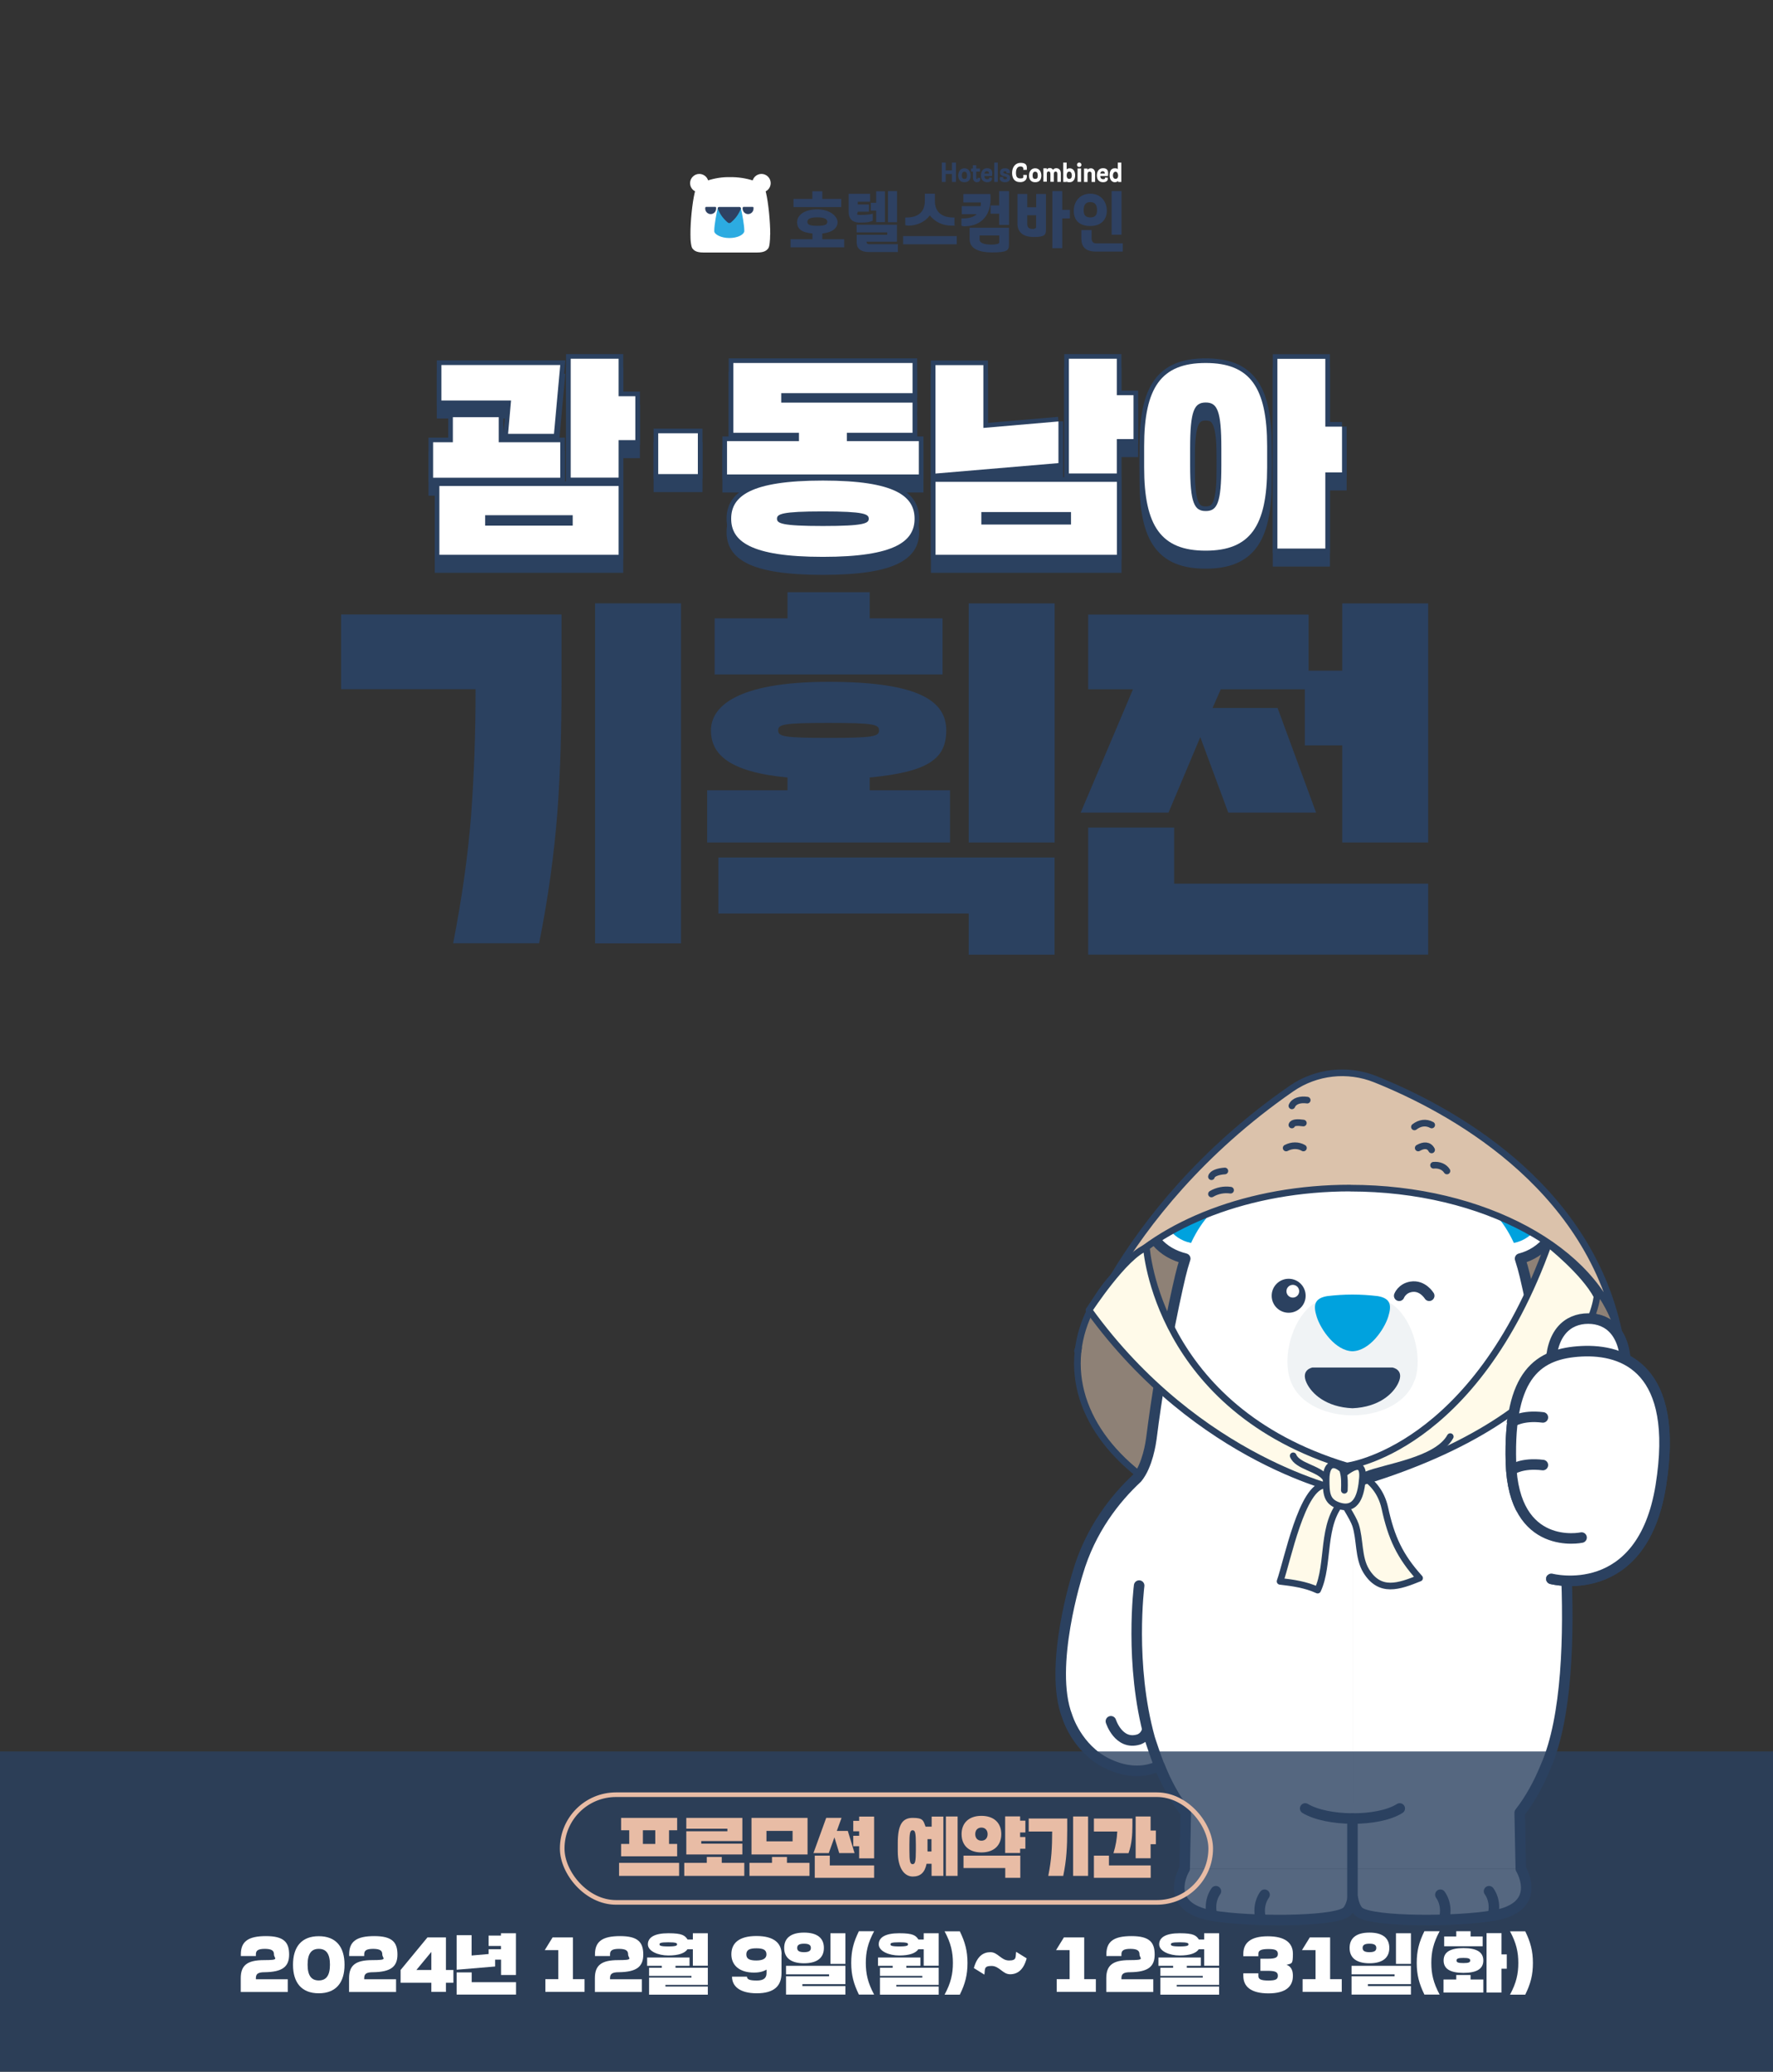 <?xml version="1.0" encoding="UTF-8" standalone="no"?><svg xmlns="http://www.w3.org/2000/svg" xmlns:xlink="http://www.w3.org/1999/xlink" data-name="레이어_1" height="2243" id="_레이어_1" style="" version="1.1" viewBox="0 0 1920 2243" width="1920">
  
  <rect x="0" y="0" width="1920" height="2243" fill="#333333" stroke="none"/>
  
  <defs>
    <style>
      .st0, .st1 {
        stroke-width: 11.4px;
      }

      .st0, .st1, .st2, .st3, .st4, .st5 {
        stroke-linecap: round;
        stroke-linejoin: round;
      }

      .st0, .st1, .st2, .st3, .st4, .st5, .st6 {
        stroke: #2b4160;
      }

      .st0, .st7, .st8, .st4 {
        fill: none;
      }

      .st9, .st10, .st6 {
        fill: #2b4160;
      }

      .st10 {
        opacity: .8;
      }

      .st11, .st1 {
        fill: #fff;
      }

      .st12 {
        fill: #2cabe1;
      }

      .st8 {
        stroke: #e8bca5;
        stroke-width: 5px;
      }

      .st8, .st6 {
        stroke-miterlimit: 10;
      }

      .st13 {
        fill: #f0f3f5;
      }

      .st14 {
        fill: #e8bca5;
      }

      .st2 {
        fill: #dbc2ab;
      }

      .st2, .st3, .st4, .st5 {
        stroke-width: 7.2px;
      }

      .st15 {
        fill: #00a2de;
      }

      .st16 {
        fill: #2e4162;
      }

      .st3 {
        fill: #fffae9;
      }

      .st17 {
        clip-path: url(#clippath);
      }

      .st5 {
        fill: #8e8176;
      }

      .st6 {
        stroke-width: 10px;
      }
    </style>
    <clipPath id="clippath">
      <polygon class="st7" points="1394.1 1237.8 1276.7 1310.2 1223.1 1336.9 1075.2 1699.2 1049.6 1930.2 1311.4 2141.3 1760.4 2106.3 1874.9 1487.7 1700.1 1372.5 1696.9 1340.3 1394.1 1237.8"/>
    </clipPath>
  </defs>
  <g>
    <polygon class="st16" points="1019.9 197 1019.9 176 1024.1 176 1024.1 184.5 1030.9 184.5 1030.9 176 1035.2 176 1035.2 197 1030.9 197 1030.9 188.4 1024.1 188.4 1024.1 197 1019.9 197"/>
    <path class="st16" d="M1037.7,190.1c0-4.2,2.3-7.9,6.7-7.9s6.7,3.7,6.7,7.9-2,7.2-6.7,7.2-6.7-3.3-6.7-7.2M1041.6,190c0,2.6.8,3.7,2.8,3.7s2.8-1,2.8-3.6-.7-4.2-2.8-4.2-2.8,1.7-2.8,4.2"/>
    <path class="st16" d="M1053.5,185.8h-1.9v-3.4h1.9v-3.5h3.7v3.5h4v3.4h-4v5.3c0,2.4.1,2.8.8,2.8s.6-.3.6-.8,0-.5,0-.5h2.7s.2.5.2,1.3c0,2.4-1.7,3.4-3.7,3.4s-4.2-1.5-4.2-4.8v-6.7Z"/>
    <path class="st16" d="M1071,192.7c0-.2,0-.4,0-.4h3s.2.5.2,1.2c0,2.8-2.8,3.8-5.1,3.8-4.6,0-6.8-3.1-6.8-7.3s2.1-7.9,6.6-7.9,5.6,2.4,5.6,5.6-.4,2.9-.4,2.9h-8.1c0,2.2,1.1,3.4,3.2,3.4s1.9-.8,1.9-1.4M1066.1,187.9h4.9c.1-.9-.2-2.5-2.3-2.5s-2.6,1.7-2.6,2.5"/>
    <rect class="st16" height="21" width="3.8" x="1076.7" y="176"/>
    <path class="st16" d="M1082.7,193.2c0-.9.4-1.6.4-1.6h3.4s-.2.4-.2.9c0,1,.8,1.5,2.2,1.5s2-.5,2-1.3-.9-1.3-2.6-1.7c-2.3-.6-4.9-1.1-4.9-4.3s2.2-4.5,5.4-4.5,5.2,1.3,5.2,3.9-.3,1.4-.3,1.4h-3.4s.1-.4.1-.8c0-.8-.7-1.3-1.7-1.3s-1.9.6-1.9,1.2.9,1.1,2.5,1.5c2.3.5,5,1.2,5,4.5s-2.2,4.7-5.6,4.7-5.7-1.7-5.7-4.1"/>
    <path class="st11" d="M1096,187.2c0-6,3.4-10.9,9.2-10.9s6.8,2.6,6.8,5.6-.3,2-.3,2h-3.6s.1-.3.1-1.1c0-1.5-1-2.6-3.1-2.6-3.4,0-4.9,2.8-4.9,6.9s1.2,6.1,4.8,6.1,3.1-.8,3.1-3,0-.8,0-.8h3.7s.2.6.2,1.6c0,4.4-3.6,6.2-7.1,6.2-6.7,0-8.9-4.6-8.9-10"/>
    <path class="st11" d="M1114.3,190.1c0-4.2,2.3-7.9,6.7-7.9s6.7,3.7,6.7,7.9-2,7.2-6.7,7.2-6.7-3.3-6.7-7.2M1118.2,190c0,2.6.8,3.7,2.8,3.7s2.8-1,2.8-3.6-.7-4.2-2.8-4.2-2.8,1.7-2.8,4.2"/>
    <path class="st11" d="M1140.1,184.1c.8-1.1,2-2,3.7-2,3.2,0,5,2.3,5,5.7v9.1h-3.8v-8.5c0-1.9-.7-2.7-1.9-2.7s-1.9,1.1-1.9,2.6v8.5h-3.7v-8.5c0-1.9-.7-2.7-2-2.7s-1.9,1.1-1.9,2.5v8.6h-3.7v-14.5h3.6v1.4h0c.4-.6,1.5-1.7,3.3-1.7s2.9.9,3.5,2"/>
    <path class="st11" d="M1151.3,176h3.8v7.4h0c.7-.7,1.9-1.2,3.2-1.2,4.1,0,6,3.5,6,7.6s-1.9,7.5-6,7.5-2.7-.7-3.3-1.6h0v1.3h-3.6v-21ZM1155.1,190c0,1.9.7,3.7,2.8,3.7s2.8-1.8,2.8-3.6-.6-4.3-2.8-4.3-2.8,2.2-2.8,4.2"/>
    <path class="st11" d="M1168.7,176c1.3,0,2.4,1,2.4,2.4s-1,2.4-2.4,2.4-2.4-1-2.4-2.4,1-2.4,2.4-2.4"/>
    <rect class="st11" height="14.5" width="3.8" x="1166.9" y="182.4"/>
    <path class="st11" d="M1177.7,197h-3.8v-14.5h3.8v1.4h0c.6-.8,1.6-1.7,3.6-1.7,2.8,0,4.6,2.3,4.6,5.2v9.6h-3.8v-8.7c0-1.6-.8-2.5-2-2.5s-2.4.5-2.4,3v8.2Z"/>
    <path class="st11" d="M1196.5,192.7c0-.2,0-.4,0-.4h3s.2.5.2,1.2c0,2.8-2.8,3.8-5.1,3.8-4.6,0-6.8-3.1-6.8-7.3s2.1-7.9,6.6-7.9,5.6,2.4,5.6,5.6-.4,2.9-.4,2.9h-8.1c0,2.2,1.1,3.4,3.2,3.4s1.9-.8,1.9-1.4M1191.5,187.9h4.9c.1-.9-.2-2.5-2.3-2.5s-2.6,1.7-2.6,2.5"/>
    <path class="st11" d="M1214.3,197h-3.5v-1.2h0c-.6.7-1.9,1.5-3.5,1.5-2.8,0-5.7-2.2-5.7-7.6s2.4-7.5,5.5-7.5,2.7.5,3.4,1.2h0v-7.4h3.8v21ZM1205.2,190c0,2.6,1.4,3.7,2.9,3.7s2.7-1.3,2.7-3.6-1.1-4.2-2.7-4.2-2.9,1.4-2.9,4.2"/>
    <path class="st11" d="M834.1,253.7c0-14-2-33.9-4.5-44.7-1-4.5-3.1-7.6-6.4-10-1.8-1.4-4-2.4-6.4-3.1-.2,0-.3-.1-.5-.2-8.7-2.8-16.9-4-25.4-3.9-8.5-.2-16.7,1-25.4,3.9-.2,0-.3.1-.5.2-2.4.7-4.5,1.7-6.4,3.1-3.3,2.4-5.4,5.5-6.4,10-2.5,10.8-4.6,30.6-4.5,44.7,0,3.6.1,6.8.5,9.4.4,2.9.9,5,1.7,6,1.4,1.6,3.4,4.3,11.8,4.3h58.3c8.4,0,10.4-2.7,11.8-4.3.8-.9,1.4-3.1,1.7-6,.3-2.6.5-5.8.5-9.4"/>
    <path class="st11" d="M757.3,208.3h0c-5.5,0-10-4.5-10-10s4.5-10,10-10,10,4.5,10,10-4.5,10-10,10"/>
    <path class="st11" d="M824.6,208.3h0c-5.5,0-10-4.5-10-10s4.5-10,10-10,10,4.5,10,10-4.5,10-10,10"/>
    <path class="st16" d="M763.8,224.6c-.1.5-.2,1-.1,1.5.1,3,2.6,5.6,5.7,5.7,3.4.1,6.1-2.6,6.1-5.9s0-.9-.1-1.3c0-.3-.4-.6-.7-.6h-10.1c-.3,0-.6.2-.7.6"/>
    <path class="st16" d="M804.3,224.6c-.1.5-.2,1-.1,1.5.1,3,2.6,5.6,5.7,5.7,3.3.1,6.1-2.6,6.1-5.9s0-.9-.1-1.3c0-.3-.4-.6-.7-.6h-10.1c-.3,0-.6.2-.7.6"/>
    <path class="st12" d="M805.9,251.1c0-.2.1-.5.1-.7,0-.4,0-.8,0-1.2,0-5.2-2.4-18.7-3.8-23.9,0,0,0,0,0,0-.1-.6-.6-.9-1.2-1.1,0,0,0,0,0,0,0,0,0,0-.1,0,0,0,0,0-.2,0,0,0,0,0,0,0,0,0-.1,0-.2,0h-21.5c0,0-.1,0-.2,0,0,0,0,0,0,0,0,0-.1,0-.2,0,0,0,0,0-.1,0t0,0c-.7.1-1.1.5-1.2,1.1,0,0,0,0,0,0-1.4,5.2-3.8,18.7-3.8,23.9,0,.4,0,.8,0,1.1,0,0,0,0,0,0,0,3.4,7.3,7.4,16.2,7.4s14.9-3.3,16.1-6.5c0,0,0-.1,0-.2"/>
    <path class="st16" d="M801.1,224.1h0s0,0-.1,0c0,0-.1,0-.2,0,0,0,0,0,0,0,0,0-.1,0-.2,0h-21.5c0,0-.1,0-.2,0,0,0,0,0,0,0,0,0-.1,0-.2,0,0,0,0,0-.1,0t0,0c-.8.2-1.3.7-1.3,1.4,0,.3,0,.5.1.8.7,1.7,1.5,3.3,2.4,4.8,1.5,2.7,3.4,5.1,5.8,7.5.8.8,1.6,1.6,2.5,2.3.5.4,1.1.7,1.7.6.6,0,1.1-.2,1.7-.6.8-.7,1.7-1.5,2.5-2.3,2.4-2.4,4.3-4.8,5.8-7.5.9-1.5,1.7-3.1,2.4-4.8.1-.3.2-.5.1-.8,0-.7-.5-1.2-1.3-1.4"/>
    <g>
      <path class="st16" d="M945.1,239v-7.6c-3.2.9-7.6,1.3-13.4,1.3s-2.8-1.5-2.8-3.5h12.1v-7.8h-12.1v-3h13.3v-8.6h-23.2v19.7c0,6.1,2.8,11.5,12.1,11.5s10.2-.6,14-2Z"/>
      <rect class="st16" height="47.2" width="10.7" x="1203.8" y="206.9"/>
      <path class="st16" d="M890.4,252.8c11.9-1.2,16.6-6.4,16.6-12.3s-7.6-13.8-22-13.8-21.8,6.5-21.8,13.8,4.6,11.2,16.6,12.3v6.2h-23.7v8.8h58.1v-8.8h-23.7v-6.2ZM874.3,240.2c0-3,2.9-4.9,10.7-4.9s10.9,1.9,10.9,4.9-2.8,4.3-10.9,4.3-10.7-1.3-10.7-4.3Z"/>
      <polygon class="st16" points="911 215.4 890.5 215.4 890.5 207.1 879.7 207.1 879.7 215.4 859.3 215.4 859.3 224.2 911 224.2 911 215.4"/>
      <polygon class="st16" points="948.8 240.5 958.3 240.5 958.3 207.1 948.8 207.1 948.8 219.6 943 219.6 943 228 948.8 228 948.8 240.5"/>
      <rect class="st16" height="33.7" width="9.8" x="961.6" y="206.9"/>
      <path class="st16" d="M1007,233.3c5.5,7.2,14.3,11,23.3,11s2.2-.1,3.3-.6v-8.2h-1.2c-12.5,0-20-6-20-17.9v-7.9h-10.9v7.9c0,12-7.4,17.9-20,17.9h-1.2v8.2c1.1.4,2.2.6,3.3.6,9,0,17.8-3.7,23.3-11Z"/>
      <path class="st16" d="M1072.4,210.1h-29.2v9.1h19c0,1.4-.1,2.8-.3,4h-20.4v8.7h16.2c-3.3,3.2-8.4,4.6-15.4,4.6h-1.2v7.9c1.1.4,2.2.6,3.3.6,18.8,0,30.2-12.9,28.1-34.9Z"/>
      <path class="st16" d="M1198.6,228.2c0-9.8-6.3-18.5-17.9-18.5s-17.9,8.7-17.9,18.5,5.5,16.5,17.9,16.5,17.9-7.7,17.9-16.5ZM1173.5,227.6c0-5.4,1.9-8.8,7.2-8.8s7.3,3.3,7.3,8.8-2.3,7.8-7.3,7.8-7.2-2.3-7.2-7.8Z"/>
      <polygon class="st16" points="1150.3 206.9 1139.6 206.9 1139.6 268.7 1150.3 268.7 1150.3 236.5 1158.6 236.5 1158.6 227.2 1150.3 227.2 1150.3 206.9"/>
      <path class="st16" d="M938.4,261.7h32.9v-18.4h-43.7v8.3h33.2v2.6h-33.1v8.3c0,6.1,3.8,10.4,13.5,10.4h31.1v-8.5h-31.1c-2.2,0-2.8-1.1-2.8-2.7Z"/>
      <path class="st16" d="M1187,263.5c-3.2,0-4.9-2-4.9-5.6v-8.8h-11.1v8.9c0,9.9,5.1,14.4,16.1,14.4h28.8v-8.9h-28.9Z"/>
      <path class="st16" d="M1122,224.4h-9.6v-14.4h-10.6v32.2c0,8.8,5.7,14.4,17.7,14.4s13.2-2.3,13.2-8.3v-38.3h-10.6v14.4ZM1122,245.8c0,1.4-1.6,2.1-3.7,2.1-3.9,0-5.9-1.7-5.9-5.3v-9.6h9.6v12.8Z"/>
      <rect class="st16" height="8.9" width="58.1" x="978" y="255.6"/>
      <polygon class="st16" points="1082 222.4 1072.7 222.4 1072.7 231.4 1082 231.4 1082 243.5 1092.7 243.5 1092.7 206.9 1082 206.9 1082 222.4"/>
      <path class="st16" d="M1050,258.9c0,9.1,7.9,14.4,24.4,14.4s18.2-2.3,18.2-8.3v-18.4h-42.6v12.4ZM1060.7,254.9h21.4v7.7c0,1.5-4,2.2-8.2,2.2-8.7,0-13.1-1.8-13.1-5.5v-4.4Z"/>
    </g>
  </g>
  <g>
    <ellipse class="st5" cx="1462.2" cy="1476.2" rx="295.5" ry="189.7"/>
    <g class="st17">
      <g>
        <g>
          <g>
            <path class="st11" d="M1280.1,1568.8c-3.6-.6-7.2.4-10.3,2.2-15.4,9-79.1,50.3-103,132.3,0,0-32.2,101.1-11.3,155,0,0,10.4,34.8,43.2,50.8,16.1,7.9,34.4,11,51.6,4.7,5-1.8,10.5-3.5,14.2-7.4,8.3-8.6,7.7-24.7,7.7-26,0,0,1.4-25.4-6.6-48,0,0,8-38.6,16.1-95.7,0,0,13.5-80.7,11.3-153.4,0-3.1-1.5-6.1-3.3-8.6-1.9-2.7-4.9-5.3-9.5-6Z"/>
            <path class="st0" d="M1203,1863.6s8.3,26.1,29.8,19.8c0,0,18.4-4,6.4-35.8"/>
          </g>
          <path class="st11" d="M1241.4,1603.5s-47.1,244.1,42.4,359h180.8v-359h-223.2Z"/>
          <circle class="st11" cx="1297.1" cy="1307.6" r="56.8"/>
          <circle class="st11" cx="1632.1" cy="1307.6" r="56.8"/>
          <path class="st11" d="M1687.8,1603.5s47.1,244.1-42.4,359h-180.8v-359h223.2Z"/>
          <g>
            <polygon class="st11" points="1281.8 1951.9 1283.8 1962.5 1282.6 2023.1 1464.6 2023.1 1464.6 1951.9 1281.8 1951.9"/>
            <path class="st11" d="M1282.6,2023.1s-20.9,33.9,16.2,47.3c26.3,9.9,139.5,11.9,158.1,0,0,0,12.6-5.9,7.7-47.3h-182Z"/>
            <path class="st0" d="M1365.4,2077.7c-.8-2.8-1.3-5.9-1.3-9,0-6.6,2-12.7,5.3-17.3"/>
            <path class="st0" d="M1312.7,2073.9c-.8-2.8-1.3-5.9-1.3-9,0-6.6,2-12.7,5.3-17.3"/>
          </g>
          <g>
            <polygon class="st11" points="1647.3 1951.9 1645.4 1962.5 1646.6 2023.1 1464.6 2023.1 1464.6 1951.9 1647.3 1951.9"/>
            <path class="st11" d="M1646.6,2023.1s20.9,33.9-16.2,47.3c-26.3,9.9-139.5,11.9-158.1,0,0,0-12.6-5.9-7.7-47.3h182Z"/>
            <path class="st0" d="M1563.8,2077.7c.8-2.8,1.3-5.9,1.3-9,0-6.6-2-12.7-5.3-17.3"/>
            <path class="st0" d="M1616.5,2073.9c.8-2.8,1.3-5.9,1.3-9,0-6.6-2-12.7-5.3-17.3"/>
            <line class="st0" x1="1464.6" x2="1464.6" y1="2054.7" y2="1968.9"/>
          </g>
          <path class="st0" d="M1413.4,1958c23.6,14.2,78.9,14.9,102.4,0"/>
          <path class="st11" d="M1684.3,1570.7c-12-102.5-33.1-189.6-33.1-189.6h-373.3s-31.5,130.3-39.4,259.8h452.1c-1.4-23.7-3.7-47.4-6.4-70.3"/>
          <circle class="st15" cx="1297.1" cy="1307.6" r="38.8"/>
          <circle class="st15" cx="1632.1" cy="1307.6" r="38.8"/>
          <path class="st11" d="M1654,1393.9c-2.1-11-4.8-21.9-8.4-32.5-7.9-23.3-20.8-45.4-41.2-59.8-10-7.1-18.1-10.6-33.3-15.4-27-7.5-67.8-11.2-106.5-11.7-38.8.5-79.5,4.2-106.5,11.7-15.2,4.8-23.3,8.2-33.3,15.4-20.4,14.5-33.3,36.5-41.2,59.8-3.6,10.6-6.3,21.5-8.4,32.5l-8.4,39.5h395.6l-8.4-39.5Z"/>
          <g>
            <path class="st13" d="M1531.9,1494.3c-9.8,27.7-42,38.1-67.3,38.1h0c-25.3,0-57.5-10.4-67.3-38.1-8.9-25.4,1.9-63.7,21.9-80.2,12.5-10.4,29.6-10.7,44.8-10.7h1.4c15.1,0,32.2.4,44.8,10.7,20,16.4,30.8,54.8,21.9,80.2Z"/>
            <path class="st9" d="M1508,1480.6h-86.7s-13.2,2.2-6.3,16.8c5.4,11.4,20.9,26.1,49.6,27.3h0c28.7-1.2,44.2-15.8,49.6-27.3,7-14.7-6.3-16.8-6.3-16.8Z"/>
            <path class="st15" d="M1492.1,1403.3c-9.2-1.1-18.3-1.7-27.5-1.7-9.2,0-18.4.6-27.5,1.7-13.5,2.4-15.3,9.5-11.2,22.4,4.4,13.9,20.2,36.8,38.7,37.3,18.6-.5,34.3-23.4,38.7-37.3,4.1-13,2.3-20-11.2-22.4Z"/>
            <g>
              <circle class="st9" cx="1395.5" cy="1402.9" r="18.4"/>
              <circle class="st11" cx="1400" cy="1398" r="6.9"/>
            </g>
            <path class="st1" d="M1515.2,1402.9s2.9-8,12.9-9.7c12.5-2.1,19.6,9.7,19.6,9.7"/>
          </g>
          <path class="st0" d="M1233.6,1716.7s-10.9,85.2,11.5,165.5c0,0,8.2,25.9,15,40.6"/>
        </g>
        <path class="st11" d="M1246.5,1557.2s-3.2,28.4-15.4,43l31.3-2.5s18.6-43.2-15.9-40.6Z"/>
        <path class="st0" d="M1682.7,1557.2s0,0,0,0c-12.2-96.5-31.4-176-31.4-176h0c-1.5-6.2-3.2-12.4-5.2-18.5,24.7-6.2,43-28.5,43-55.1s-25.5-56.8-56.8-56.8-45.8,15.9-53.6,37.9c-2.3-.8-4.7-1.6-7.4-2.5-27-7.5-67.8-11.2-106.5-11.7-38.8.5-79.5,4.2-106.5,11.7-2.7.9-5.1,1.7-7.4,2.5-7.8-22.1-28.8-37.9-53.6-37.9s-56.8,25.5-56.8,56.8,18.3,48.9,43,55.1c-2,6.1-3.7,12.3-5.2,18.5h0s-19.3,79.7-31.5,176.5c-.5,3.7-4,29-15.4,42.6h0c-23.4,21.8-50.6,55.6-64.4,103.1,0,0-32.2,101.1-11.3,155,0,0,10.4,34.8,43.2,50.8,16.1,7.9,34.4,11,51.6,4.7,1.7-.6,3.5-1.3,5.2-1.9,7.4,18.5,16.7,35.6,28.4,50.6h0l-1.2,60.7s-20.9,33.9,16.2,47.3c3.3,1.3,8.1,2.4,13.9,3.4,0,0,0,0,0,.1h0c39.7,6.7,127.9,6.9,144.2-3.5,0,0,5.3-2.6,7.7-15.7,2.4,13.1,7.7,15.7,7.7,15.7,16.3,10.4,104.5,10.2,144.2,3.4h0c0,0,0,0,0,0,5.8-1,10.5-2.1,13.9-3.4,37.1-13.3,16.2-47.3,16.2-47.3l-1.2-60.7c11.6-14.9,20.9-32.1,28.4-50.6,46.2-106.1,8.9-354.7,8.9-354.7Z"/>
      </g>
      <g>
        <g>
          <path class="st1" d="M1760.4,1480.5c0,37.2-18.1,67.3-40.5,67.3s-40.5-30.1-40.5-67.3,18.1-52.9,40.5-52.9,40.5,15.7,40.5,52.9Z"/>
          <path class="st11" d="M1679.9,1709.4s-40.9-29-43.7-126c-2.8-97,30.4-118,76.5-120.4,46.1-2.3,106.1,19.1,85.8,145.6-20.4,126.5-118.5,100.8-118.5,100.8"/>
          <path class="st1" d="M1712.7,1664.7s-73.7,15.8-76.5-81.3c-2.8-97,30.4-118,76.5-120.4,46.1-2.3,106.1,19.1,85.8,145.6-20.4,126.5-118.5,100.8-118.5,100.8"/>
        </g>
        <path class="st1" d="M1637.5,1591.1s10.5-7.7,33.3-4.9"/>
        <path class="st1" d="M1637.5,1539.5s10.5-7.7,33.3-4.9"/>
      </g>
    </g>
    <g>
      <path class="st2" d="M1462.2,1286.4c145,0,265.6,67.1,290.7,155.5-34.4-161.4-184.5-241.7-263.4-273.4-30.1-12.1-64.3-8.3-91,10.1-98.3,68.1-158.1,145.8-192.3,202.7,51.1-56.8,146.6-95,256-95Z"/>
      <path class="st2" d="M1757.7,1471c0-.5-.1-1-.2-1.5,0,.5,0,1,0,1.5h.1Z"/>
      <path class="st2" d="M1167.9,1459.4c-.8,2.2-1.1,3.3-1.1,3.3h.7c.1-1.1.3-2.2.4-3.3Z"/>
    </g>
    <path class="st4" d="M1311.9,1292.7c6.2-3.7,13.5-5.1,20.7-4.1"/>
    <path class="st4" d="M1311.9,1274c.8-3.6,7.6-5.8,14.5-6.2"/>
    <path class="st4" d="M1531.7,1220.1c5.8-4.5,12.5-5.5,18.7-2.1"/>
    <path class="st4" d="M1542.1,1236.7"/>
    <path class="st4" d="M1552.4,1261.6c6-.6,11.6,1.6,14.5,6.2"/>
    <path class="st4" d="M1535.8,1242.9c6.1-3.5,11.7-3.4,14.5,2.1"/>
    <path class="st4" d="M1399,1197.3c2.3-5.4,9.2-7.3,16.6-6.2"/>
    <path class="st4" d="M1399,1218c.7-2.8,6.3-3,12.4-2.1"/>
    <path class="st4" d="M1392.8,1242.9c6.1-3.2,13.1-3.3,18.7,0"/>
    <g>
      <path class="st3" d="M1453,1623.2c.7,3,12,19.3,14.9,27.9,5.1,15.5,2.8,35.4,11.5,49.6,14.9,24.3,35.4,17,57.9,7.9-21.5-23.8-30.7-43.9-37.6-75.7-3.9-17.7-14.3-30-28.8-37.3"/>
      <path class="st3" d="M1241.5,1350.9s11.1,174.1,217,236.3l-1.4,27.6s-158.9-31.8-277.8-196.3c0,0,38.7-59.4,62.2-67.7Z"/>
      <path class="st3" d="M1435,1608c-25,0-41.1,82.8-48.8,104.1,13.9,1.6,27.9,3.6,40.7,9.5,13.2-28.3,3.4-71.8,27.5-97"/>
      <path class="st3" d="M1458.5,1587.2s138.2-16.6,218.4-240.5c0,0,38.7,30.4,52.5,56.7,0,0-11.1,132.7-270.9,205.9v-22.1Z"/>
      <path class="st3" d="M1457.1,1594.1c-13.3-14.2-21-8.6-21,7.2,0,15,.2,24.3,13.4,28.8,20,6.7,24.5-12.5,25.9-29.5,1.1-13.5-3.9-17.3-18.3-6.5Z"/>
      <path class="st4" d="M1454.4,1592.8c1.9,6.7,1.6,13.8,1.4,20.7"/>
      <path class="st4" d="M1435,1599.7c-7.4-10-30.1-12.2-34.6-23.5"/>
      <path class="st4" d="M1479.3,1596.9c20.7-8.6,76.8-15.3,91.2-41.5"/>
    </g>
    <g>
      <g>
        <path class="st1" d="M1760.4,1480.5c0,37.2-18.1,67.3-40.5,67.3s-40.5-30.1-40.5-67.3,18.1-52.9,40.5-52.9,40.5,15.7,40.5,52.9Z"/>
        <path class="st11" d="M1679.9,1709.4s-40.9-29-43.7-126c-2.8-97,30.4-118,76.5-120.4,46.1-2.3,106.1,19.1,85.8,145.6-20.4,126.5-118.5,100.8-118.5,100.8"/>
        <path class="st1" d="M1712.7,1664.7s-73.7,15.8-76.5-81.3c-2.8-97,30.4-118,76.5-120.4,46.1-2.3,106.1,19.1,85.8,145.6-20.4,126.5-118.5,100.8-118.5,100.8"/>
      </g>
      <path class="st1" d="M1637.5,1591.1s10.5-7.7,33.3-4.9"/>
      <path class="st1" d="M1637.5,1539.5s10.5-7.7,33.3-4.9"/>
    </g>
  </g>
  <g>
    <path class="st9" d="M490.7,1021.4c9.7-49.8,15.8-93.5,19.4-137.6,3.2-44.1,4.9-87.8,4.9-137.6h-145.6v-80.9h238.7v72.8c0,50.6-1.2,96.3-4.5,141.6-3.6,45.3-9.7,91-19.8,141.6h-93.1ZM737.5,1021.4h-93.1v-368.2h93.1v368.2Z"/>
    <path class="st9" d="M941.8,841.8v13.8h87v56.6h-263v-56.6h87v-13.8c-63.9-6.1-82.9-25.5-82.9-51s27.5-52.6,127.4-52.6,127.4,21.8,127.4,52.6-19.4,44.9-82.9,51ZM1020.7,669.5v60.7h-246.8v-60.7h78.9v-28.3h89v28.3h78.9ZM1049,1033.6v-44.5h-271.1v-60.7h364.1v105.2h-93.1ZM897.3,782.7c-49,0-54.6,1.6-54.6,8.1s5.7,8.1,54.6,8.1,54.6-1.6,54.6-8.1-5.7-8.1-54.6-8.1ZM1142.1,912.2h-93.1v-258.9h93.1v258.9Z"/>
    <path class="st9" d="M1546.6,912.2h-93.1v-105.2h-40.5v-60.7h-91l-8.9,20.2h70.4l41.7,113.3h-95.1l-30.3-81.7-34.4,81.7h-95.1l56.6-133.5h-48.5v-80.9h238.7v60.7h36.4v-72.8h93.1v258.9ZM1271.5,896v60.7h275.1v76.9h-368.2v-137.6h93.1Z"/>
  </g>
  <g>
    <g>
      <path class="st6" d="M490.4,466.2h49.7v27.1h66.6v38.4h-137.7v-38.4h21.4v-27.1ZM669.9,540.7v74.5h-194.1v-74.5h194.1ZM599.9,484.2h-49.7l3.2-36.1h-75.4v-38.4h128.7l-6.8,74.5ZM525.4,583.6h94.8v-11.3h-94.8v11.3ZM688,443.6v47.4h-18.1v40.6h-51.9v-128.7h51.9v40.6h18.1Z"/>
      <path class="st6" d="M712.8,483.6h42.9v44.2h-42.9v-44.2Z"/>
      <path class="st6" d="M988.2,450.4v32.7h-71.1v9h77.9v36.1h-207.7v-36.1h77.9v-9h-71.1v-75.6h194.1v32.7h-142.2v10.2h142.2ZM891.1,617.4c-79.2,0-99.3-17.4-99.3-41.3s20.1-41.3,99.3-41.3,99.3,17.4,99.3,41.3-20.1,41.3-99.3,41.3ZM891.1,568.2c-44.7,0-49.7,2.9-49.7,7.9s5,7.9,49.7,7.9,49.7-2.9,49.7-7.9-5-7.9-49.7-7.9Z"/>
      <path class="st6" d="M1146.2,470.7v45.2l-133.2,11.3v-117.4h51.9v68l81.3-7ZM1209.5,536.2v79h-196.4v-79h196.4ZM1062.7,582.4h97.1v-13.5h-97.1v13.5ZM1227.5,442.5v47.4h-18.1v37.2h-51.9v-124.2h51.9v39.5h18.1Z"/>
      <path class="st6" d="M1239,497.8c0-63.9,18.5-90.3,66.6-90.3s66.6,26.4,66.6,90.3v22.6c0,63.9-18.5,90.3-66.6,90.3s-66.6-26.4-66.6-90.3v-22.6ZM1322.6,500c0-41.1-4.5-49.7-16.9-49.7s-16.9,8.6-16.9,49.7v18.1c0,41.1,4.5,49.7,16.9,49.7s16.9-8.6,16.9-49.7v-18.1ZM1453.3,476.3v49.7h-18.1v82.4h-51.9v-205.4h51.9v73.4h18.1Z"/>
    </g>
    <g>
      <path class="st6" d="M490.4,451.7h49.7v27.1h66.6v38.4h-137.7v-38.4h21.4v-27.1ZM669.9,526.2v74.5h-194.1v-74.5h194.1ZM599.9,469.7h-49.7l3.2-36.1h-75.4v-38.4h128.7l-6.8,74.5ZM525.4,569.1h94.8v-11.3h-94.8v11.3ZM688,429.1v47.4h-18.1v40.6h-51.9v-128.7h51.9v40.6h18.1Z"/>
      <path class="st6" d="M712.8,469.1h42.9v44.2h-42.9v-44.2Z"/>
      <path class="st6" d="M988.2,435.9v32.7h-71.1v9h77.9v36.1h-207.7v-36.1h77.9v-9h-71.1v-75.6h194.1v32.7h-142.2v10.2h142.2ZM891.1,602.9c-79.2,0-99.3-17.4-99.3-41.3s20.1-41.3,99.3-41.3,99.3,17.4,99.3,41.3-20.1,41.3-99.3,41.3ZM891.1,553.7c-44.7,0-49.7,2.9-49.7,7.9s5,7.9,49.7,7.9,49.7-2.9,49.7-7.9-5-7.9-49.7-7.9Z"/>
      <path class="st6" d="M1146.2,456.2v45.2l-133.2,11.3v-117.4h51.9v68l81.3-7ZM1209.5,521.7v79h-196.4v-79h196.4ZM1062.7,567.9h97.1v-13.5h-97.1v13.5ZM1227.5,428v47.4h-18.1v37.2h-51.9v-124.2h51.9v39.5h18.1Z"/>
      <path class="st6" d="M1239,483.3c0-63.9,18.5-90.3,66.6-90.3s66.6,26.4,66.6,90.3v22.6c0,63.9-18.5,90.3-66.6,90.3s-66.6-26.4-66.6-90.3v-22.6ZM1322.6,485.5c0-41.1-4.5-49.7-16.9-49.7s-16.9,8.6-16.9,49.7v18.1c0,41.1,4.5,49.7,16.9,49.7s16.9-8.6,16.9-49.7v-18.1ZM1453.3,461.8v49.7h-18.1v82.4h-51.9v-205.4h51.9v73.4h18.1Z"/>
    </g>
    <g>
      <path class="st11" d="M490.4,451.7h49.7v27.1h66.6v38.4h-137.7v-38.4h21.4v-27.1ZM669.9,526.2v74.5h-194.1v-74.5h194.1ZM599.9,469.7h-49.7l3.2-36.1h-75.4v-38.4h128.7l-6.8,74.5ZM525.4,569.1h94.8v-11.3h-94.8v11.3ZM688,429.1v47.4h-18.1v40.6h-51.9v-128.7h51.9v40.6h18.1Z"/>
      <path class="st11" d="M712.8,469.1h42.9v44.2h-42.9v-44.2Z"/>
      <path class="st11" d="M988.2,435.9v32.7h-71.1v9h77.9v36.1h-207.7v-36.1h77.9v-9h-71.1v-75.6h194.1v32.7h-142.2v10.2h142.2ZM891.1,602.9c-79.2,0-99.3-17.4-99.3-41.3s20.1-41.3,99.3-41.3,99.3,17.4,99.3,41.3-20.1,41.3-99.3,41.3ZM891.1,553.7c-44.7,0-49.7,2.9-49.7,7.9s5,7.9,49.7,7.9,49.7-2.9,49.7-7.9-5-7.9-49.7-7.9Z"/>
      <path class="st11" d="M1146.2,456.2v45.2l-133.2,11.3v-117.4h51.9v68l81.3-7ZM1209.5,521.7v79h-196.4v-79h196.4ZM1062.7,567.9h97.1v-13.5h-97.1v13.5ZM1227.5,428v47.4h-18.1v37.2h-51.9v-124.2h51.9v39.5h18.1Z"/>
      <path class="st11" d="M1239,483.3c0-63.9,18.5-90.3,66.6-90.3s66.6,26.4,66.6,90.3v22.6c0,63.9-18.5,90.3-66.6,90.3s-66.6-26.4-66.6-90.3v-22.6ZM1322.6,485.5c0-41.1-4.5-49.7-16.9-49.7s-16.9,8.6-16.9,49.7v18.1c0,41.1,4.5,49.7,16.9,49.7s16.9-8.6,16.9-49.7v-18.1ZM1453.3,461.8v49.7h-18.1v82.4h-51.9v-205.4h51.9v73.4h18.1Z"/>
    </g>
  </g>
  <rect class="st10" height="346.7" width="1920" y="1896.3"/>
  <g>
    <path class="st14" d="M735.4,2016.9v14.1h-65v-14.1h65ZM733.3,1996.4v13.4h-60.7v-13.4h8.8v-14.8h-8.8v-13.4h60.7v13.4h-8.8v14.8h8.8ZM696.2,1996.4h13.4v-14.8h-13.4v14.8Z"/>
    <path class="st14" d="M765.4,2010.5h16.2v6.4h24.4v14.1h-65v-14.1h24.4v-6.4ZM803.9,1996.1v11.7h-60.7v-25.1h44.5v-2.8h-44.5v-11.7h60.7v25.1h-44.5v2.8h44.5Z"/>
    <path class="st14" d="M836,2010.5h16.2v6.4h24.4v14.1h-65v-14.1h24.4v-6.4ZM874.5,1968.2v39.6h-60.7v-39.6h60.7ZM830,1993.6h28.3v-11.3h-28.3v11.3Z"/>
    <path class="st14" d="M897.5,2006.3h-16.6l13.8-38.1h16.6l-5.1,14.1h11.9l7.3,24h-16.6l-5.2-17-6.1,17ZM898.6,2009.1v10.6h48v13.4h-64.3v-24h16.2ZM946.6,2012h-16.2v-13.1h-6.4v-11.3h6.4v-4.9h-6.4v-11.3h6.4v-4.6h16.2v45.2Z"/>
    <path class="st14" d="M1021.5,2031h-12.7v-13.1h-5.4c-2,9.8-6.9,13.8-15,13.8s-16.2-7.5-16.2-27.5v-8.5c0-20.1,4.9-27.5,16.2-27.5s11.4,2.8,13.9,9.5h6.6v-10.9h12.7v64.3ZM991.8,1997.1c0-12.6-.7-15.5-3.5-15.5s-3.5,3-3.5,15.5v5.7c0,12.6.7,15.5,3.5,15.5s3.5-3,3.5-15.5v-5.7ZM1004.5,2004.2v.4h4.2v-13.4h-4.3c0,1.5,0,3,0,4.6v8.5ZM1037,2031h-12.7v-64.3h12.7v64.3Z"/>
    <path class="st14" d="M1062.8,2005.6c-13.8,0-21.5-7.8-21.5-19.8s7.8-19.8,21.5-19.8,21.5,7.8,21.5,19.8-7.8,19.8-21.5,19.8ZM1088.6,2033.1v-10.6h-45.2v-13.4h61.5v24h-16.2ZM1069.5,1985.8c0-4.4-2.8-7.1-6.7-7.1s-6.7,2.6-6.7,7.1,2.8,7.1,6.7,7.1,6.7-2.6,6.7-7.1ZM1110.4,1971.3v12.7h-5.7v4.9h5.7v12.7h-5.7v4.6h-16.2v-39.6h16.2v4.6h5.7Z"/>
    <path class="st14" d="M1135.2,2031c1.7-8.7,2.8-16.3,3.4-24,.6-7.7.8-15.3.8-24h-25.4v-14.1h41.7v12.7c0,8.8-.2,16.8-.8,24.7-.6,7.9-1.7,15.9-3.5,24.7h-16.2ZM1178.3,2031h-16.2v-64.3h16.2v64.3Z"/>
    <path class="st14" d="M1205.8,2006.3c2.5-8.1,3.7-15.3,4.1-23.3h-25.3v-14.1h41.7v7.1c0,10-.6,20.4-4.2,30.4h-16.2ZM1200.9,2009.1v10.6h45.2v13.4h-61.5v-24h16.2ZM1251.7,1981.9v14.8h-5.7v15.2h-16.2v-45.2h16.2v15.2h5.7Z"/>
    <path class="st11" d="M296.7,2116c0-4.1-2.5-5.9-9.7-6-7.3,0-9.9,1.7-9.9,5.8v2h-16.3v-1.8c0-13.8,7.7-19.8,27.2-19.8s25.1,6.7,25.1,20-7.5,18.8-26.3,19.1c-7.2,0-9.7,1.6-9.7,6.4v1.2h34.5v13.8h-50.9v-15c0-13.9,7.1-19.5,25.1-19.5s10.9-1.8,10.9-6.1Z"/>
    <path class="st11" d="M345.2,2158.1c-18.7,0-27.9-11.6-27.9-30.9s9.2-30.9,27.9-30.9,27.9,11.6,27.9,30.9-9.2,30.9-27.9,30.9ZM345.2,2110c-7.9,0-12.1,5.1-12.1,17.1s4.2,17.1,12.1,17.1,12.1-5.1,12.1-17.1-4.2-17.1-12.1-17.1Z"/>
    <path class="st11" d="M414,2116c0-4.1-2.5-5.9-9.7-6-7.3,0-9.9,1.7-9.9,5.8v2h-16.3v-1.8c0-13.8,7.7-19.8,27.2-19.8s25.1,6.7,25.1,20-7.5,18.8-26.3,19.1c-7.2,0-9.7,1.6-9.7,6.4v1.2h34.5v13.8h-50.9v-15c0-13.9,7.1-19.5,25.1-19.5s10.9-1.8,10.9-6.1Z"/>
    <path class="st11" d="M467.1,2156.6v-9.9h-33.3v-13.8l29.1-35.3h20v35.3h8.1v13.8h-8.1v9.9h-15.8ZM467.1,2132.9v-19.6l-16.2,19.6h16.2Z"/>
    <path class="st11" d="M558.8,2138.3h-16.2v-16.6h-6.4v7.4l-41.7,3.5v-37.4h16.2v22l18.4-1.6v-5.2h13.4v-3.5h-13.4v-11.3h13.4v-2.5h16.2v45.2ZM510.8,2135.5v10.6h48v13.4h-64.3v-24h16.2Z"/>
    <path class="st11" d="M633,2156.6h-42.4v-13.8h14v-31.4h-14.7l8.5-13.8h22v45.2h12.6v13.8Z"/>
    <path class="st11" d="M680.2,2116c0-4.1-2.5-5.9-9.7-6-7.3,0-9.9,1.7-9.9,5.8v2h-16.3v-1.8c0-13.8,7.7-19.8,27.2-19.8s25.1,6.7,25.1,20-7.5,18.8-26.3,19.1c-7.2,0-9.7,1.6-9.7,6.4v1.2h34.5v13.8h-50.9v-15c0-13.9,7.1-19.5,25.1-19.5s10.9-1.8,10.9-6.1Z"/>
    <path class="st11" d="M766.5,2130.4v18.6h-45.9v1.8h45.9v8.8h-63.6v-18.5h45.9v-1.8h-45.9v-8.8h13.8v-2.1h-15.9v-9h45.9v9h-15.2v2.1h35ZM766.5,2128.3h-16.2v-17.9h-5.8c-2.8,4.2-9.5,6.8-20.7,6.8s-22.2-4.7-22.2-12.1,6.9-12,22.2-12,17.9,2.5,20.8,6.8h5.7v-6.8h16.2v35.2ZM723.7,2102.9c-8.9,0-9.5,1-9.5,2.2s.6,2.3,9.5,2.3,9.5-1.1,9.5-2.3-.6-2.2-9.5-2.2Z"/>
    <path class="st11" d="M846.3,2116v20.2c0,13.9-7.9,21.9-26.8,21.9s-26.8-8-26.8-18h16.2c0,3.2,3.5,4.2,10.6,4.2s10.6-2.4,10.6-8.1v-3.7c-3.5,2-7.5,3.2-13.6,3.2-15.8,0-24.5-8-24.5-19.8s7.9-19.8,27.2-19.8,27.2,8,27.2,19.8ZM830,2116c0-4.9-3.5-6.6-10.9-6.6s-10.9,1.7-10.9,6.6,3.5,6.6,10.9,6.6,10.9-2.4,10.9-6.6Z"/>
    <path class="st11" d="M870.7,2125.6c-14.1,0-21.5-5.8-21.5-16.6s7.4-16.6,21.5-16.6,21.5,5.8,21.5,16.6-7.4,16.6-21.5,16.6ZM915.5,2150.3v9.2h-64.3v-19.8h46.6v-2.1h-46.6v-9.2h64.3v19.8h-46.6v2.1h46.6ZM878.1,2109c0-2.9-1.8-4.6-7.4-4.6s-7.4,1.7-7.4,4.6,1.8,4.6,7.4,4.6,7.4-1.7,7.4-4.6ZM915.5,2126.3h-16.2v-33.2h16.2v33.2Z"/>
    <path class="st11" d="M946.6,2159.5h-16.5c-5.7-11.7-8.3-21.3-8.3-34.3s2.5-22.5,8.3-34.3h16.5c-6.9,12.8-9,22.7-9,34.3s2.1,21.5,9,34.3Z"/>
    <path class="st11" d="M1016.5,2130.4v18.6h-45.9v1.8h45.9v8.8h-63.6v-18.5h45.9v-1.8h-45.9v-8.8h13.8v-2.1h-15.9v-9h45.9v9h-15.2v2.1h35ZM1016.5,2128.3h-16.2v-17.9h-5.8c-2.8,4.2-9.5,6.8-20.7,6.8s-22.2-4.7-22.2-12.1,6.9-12,22.2-12,17.9,2.5,20.8,6.8h5.7v-6.8h16.2v35.2ZM973.8,2102.9c-8.9,0-9.5,1-9.5,2.2s.6,2.3,9.5,2.3,9.5-1.1,9.5-2.3-.6-2.2-9.5-2.2Z"/>
    <path class="st11" d="M1022.9,2091h16.5c5.7,11.7,8.3,21.3,8.3,34.3s-2.5,22.5-8.3,34.3h-16.5c6.9-12.8,9-22.7,9-34.3s-2.1-21.5-9-34.3Z"/>
    <path class="st11" d="M1054.6,2130.8c3.5-12.7,10-17.2,18-17.2s11.5,9,20.1,9,6.8-3.7,7.7-9.4l11.4,7.1c-3.5,12.7-10,17.2-18,17.2s-11.5-9-20.1-9-6.8,3.7-7.7,9.4l-11.4-7.1Z"/>
    <path class="st11" d="M1186.7,2156.6h-42.4v-13.8h14v-31.4h-14.7l8.5-13.8h22v45.2h12.6v13.8Z"/>
    <path class="st11" d="M1234,2116c0-4.1-2.5-5.9-9.7-6-7.3,0-9.9,1.7-9.9,5.8v2h-16.3v-1.8c0-13.8,7.7-19.8,27.2-19.8s25.1,6.7,25.1,20-7.5,18.8-26.3,19.1c-7.2,0-9.7,1.6-9.7,6.4v1.2h34.5v13.8h-50.9v-15c0-13.9,7.1-19.5,25.1-19.5s10.9-1.8,10.9-6.1Z"/>
    <path class="st11" d="M1320.2,2130.4v18.6h-45.9v1.8h45.9v8.8h-63.6v-18.5h45.9v-1.8h-45.9v-8.8h13.8v-2.1h-15.9v-9h45.9v9h-15.2v2.1h35ZM1320.2,2128.3h-16.2v-17.9h-5.8c-2.8,4.2-9.5,6.8-20.7,6.8s-22.2-4.7-22.2-12.1,6.9-12,22.2-12,17.9,2.5,20.8,6.8h5.7v-6.8h16.2v35.2ZM1277.5,2102.9c-8.9,0-9.5,1-9.5,2.2s.6,2.3,9.5,2.3,9.5-1.1,9.5-2.3-.6-2.2-9.5-2.2Z"/>
    <path class="st11" d="M1346.4,2139.1v-2.6h16.3v2.8c0,3.6,2.8,5,10.9,5s10.2-1.4,10.2-5.3-2.8-5.2-10.8-5.2h-8.1v-13.1h8.1c8.1,0,10.8-1.3,10.8-5.2s-2.6-5.3-10.2-5.3-10.9,1.4-10.9,5v2.8h-16.3v-2.6c0-11.5,7.5-19,26.5-19s27.2,7.3,27.2,19-1.3,10.2-7,11.9c5.7,1.7,7,7.2,7,11.9,0,11.5-7.6,19-26.5,19s-27.2-7.3-27.2-19Z"/>
    <path class="st11" d="M1453,2156.6h-42.4v-13.8h14v-31.4h-14.7l8.5-13.8h22v45.2h12.6v13.8Z"/>
    <path class="st11" d="M1483,2125.6c-14.1,0-21.5-5.8-21.5-16.6s7.4-16.6,21.5-16.6,21.5,5.8,21.5,16.6-7.4,16.6-21.5,16.6ZM1527.9,2150.3v9.2h-64.3v-19.8h46.6v-2.1h-46.6v-9.2h64.3v19.8h-46.6v2.1h46.6ZM1490.4,2109c0-2.9-1.8-4.6-7.4-4.6s-7.4,1.7-7.4,4.6,1.8,4.6,7.4,4.6,7.4-1.7,7.4-4.6ZM1527.9,2126.3h-16.2v-33.2h16.2v33.2Z"/>
    <path class="st11" d="M1559,2159.5h-16.5c-5.7-11.7-8.3-21.3-8.3-34.3s2.5-22.5,8.3-34.3h16.5c-6.9,12.8-9,22.7-9,34.3s2.1,21.5,9,34.3Z"/>
    <path class="st11" d="M1606.3,2122.6c0,9.1-7.2,13.4-21.5,13.4s-21.5-4.3-21.5-13.4,7.2-13.4,21.5-13.4,21.5,4.3,21.5,13.4ZM1577,2138.3h15.5v4.9h13.8v14.1h-43.1v-14.1h13.8v-4.9ZM1605.6,2096.6v10.6h-41.7v-10.6h13.1v-5.7h15.5v5.7h13.1ZM1577.3,2122.6c0,2,1.6,2.8,7.4,2.8s7.4-.8,7.4-2.8-1.6-2.8-7.4-2.8-7.4.8-7.4,2.8ZM1631.7,2116v15.5h-5.7v25.8h-16.2v-64.3h16.2v23h5.7Z"/>
    <path class="st11" d="M1635.2,2091h16.5c5.7,11.7,8.3,21.3,8.3,34.3s-2.5,22.5-8.3,34.3h-16.5c6.9-12.8,9-22.7,9-34.3s-2.1-21.5-9-34.3Z"/>
  </g>
  <rect class="st8" height="116.6" rx="58.3" ry="58.3" width="702.3" x="608.8" y="1943.1"/>
</svg>